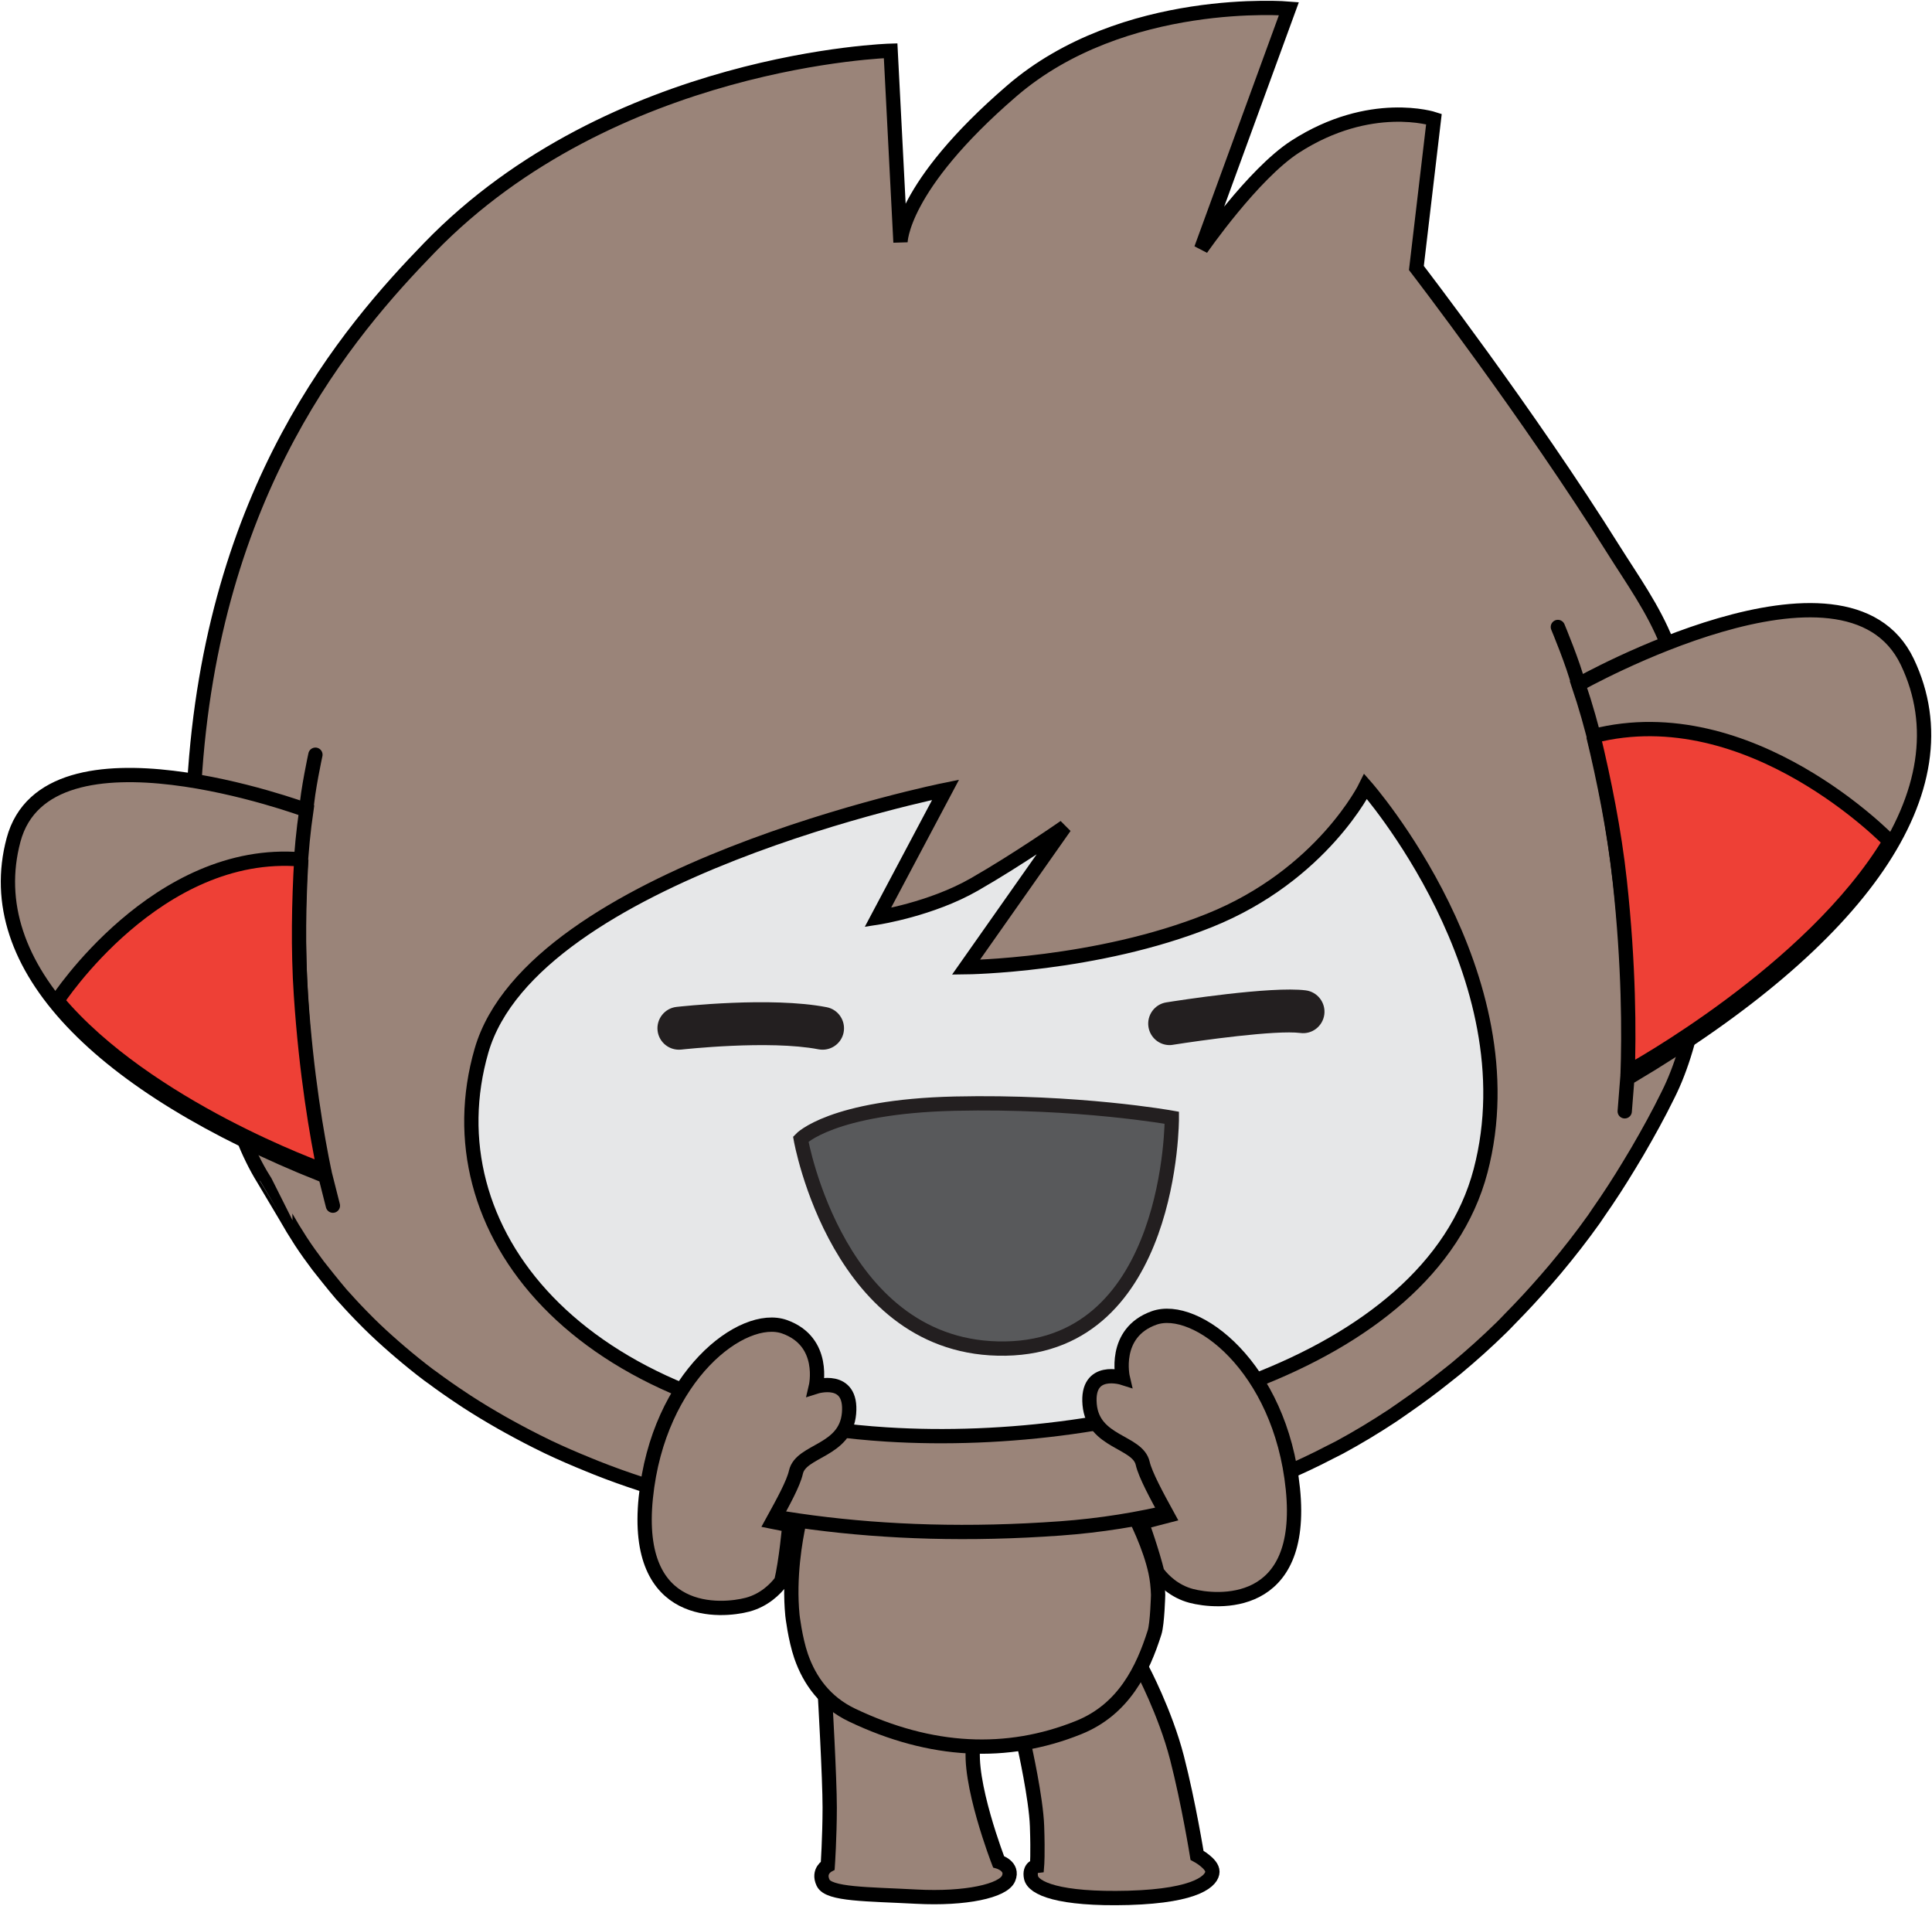 <svg xmlns="http://www.w3.org/2000/svg" xmlns:xlink="http://www.w3.org/1999/xlink" version="1.1" width="121.801" height="120.144" viewBox="0.2 0.108 121.801 120.144">
  <!-- Exported by Scratch - http://scratch.mit.edu/ -->
  <g id="ID0.5678275343962014">
    <path id="L_Leg_1_" fill="#9A8479" stroke="#000000" d="M 56.702 104.605 C 52.812 103.119 52.209 106.988 52.209 106.988 C 52.209 106.988 52.508 112.16 52.508 114.051 C 52.505 115.943 52.385 117.702 52.385 117.702 C 52.385 117.702 51.74 118.047 52.092 118.789 C 52.443 119.535 54.874 119.498 57.969 119.663 C 61.065 119.828 63.453 119.305 63.783 118.516 C 64.114 117.737 63.151 117.46 63.151 117.46 C 63.151 117.46 61.167 112.341 61.578 110.01 C 62.127 106.901 60.591 106.091 56.702 104.605 L 56.702 104.605 L 56.702 104.605 L 56.702 104.605 L 56.702 104.605 L 56.702 104.605 L 56.702 104.605 L 56.702 104.605 L 56.702 104.605 L 56.702 104.605 L 56.702 104.605 L 56.702 104.605 L 56.702 104.605 Z " stroke-width="0.901"/>
    <path id="R_Leg_2_" fill="#9A8479" stroke="#000000" d="M 66.745 105.295 C 63.82 106.633 64.788 110.206 64.788 110.206 C 64.788 110.206 65.519 113.459 65.579 115.226 C 65.641 116.992 65.579 117.722 65.579 117.722 C 65.579 117.722 65.059 117.782 65.2 118.454 C 65.337 119.128 66.917 119.859 71.351 119.739 C 75.788 119.612 76.629 118.606 76.635 118.093 C 76.642 117.578 75.665 117.057 75.665 117.057 C 75.665 117.057 75.137 113.767 74.401 110.908 C 73.663 108.046 72.197 105.299 72.197 105.299 C 71.449 103.734 69.669 103.956 66.745 105.295 L 66.745 105.295 L 66.745 105.295 L 66.745 105.295 L 66.745 105.295 L 66.745 105.295 L 66.745 105.295 L 66.745 105.295 L 66.745 105.295 L 66.745 105.295 L 66.745 105.295 L 66.745 105.295 L 66.745 105.295 Z " stroke-width="0.901"/>
    <path id="Belly" fill="#9A8479" stroke="#000000" d="M 60.065 90.633 C 51.983 91.26 50.569 96.12 50.569 96.12 C 50.344 97.148 49.922 99.512 50.158 101.932 C 50.158 101.932 50.322 103.388 50.705 104.505 C 51.242 106.057 52.237 107.419 53.918 108.219 C 58.896 110.595 63.686 110.817 68.187 109.009 C 71.056 107.862 72.255 105.325 72.989 103.007 C 73.165 102.454 73.212 100.642 73.212 100.642 C 73.198 100.12 73.14 99.634 73.047 99.201 C 72.708 97.636 71.891 95.923 71.233 94.708 C 71.235 94.709 68.148 90.006 60.065 90.633 L 60.065 90.633 L 60.065 90.633 L 60.065 90.633 L 60.065 90.633 L 60.065 90.633 L 60.065 90.633 L 60.065 90.633 L 60.065 90.633 L 60.065 90.633 L 60.065 90.633 L 60.065 90.633 L 60.065 90.633 Z " stroke-width="0.901"/>
    <g id="Head_1_">
      <path id="Head" fill="#9A8479" stroke="#000000" d="M 18.24 76.829 C 18.511 77.308 18.801 77.789 19.119 78.277 C 19.138 78.308 19.158 78.34 19.179 78.372 C 19.511 78.879 19.878 79.389 20.263 79.899 C 20.337 79.995 21.293 81.205 21.736 81.715 C 21.797 81.783 21.866 81.852 21.926 81.922 C 22.358 82.407 22.815 82.891 23.297 83.372 C 23.354 83.428 23.407 83.487 23.466 83.542 C 23.977 84.049 24.52 84.543 25.086 85.037 C 25.194 85.131 25.304 85.227 25.417 85.322 C 25.996 85.816 26.597 86.305 27.234 86.785 C 27.294 86.833 27.363 86.879 27.426 86.921 C 28.036 87.376 28.674 87.822 29.334 88.258 C 29.439 88.326 29.54 88.397 29.646 88.465 C 30.341 88.916 31.07 89.354 31.822 89.783 C 31.965 89.864 32.109 89.944 32.255 90.025 C 33.037 90.457 33.842 90.879 34.684 91.285 C 34.715 91.302 34.75 91.313 34.781 91.332 C 35.604 91.723 36.461 92.093 37.34 92.448 C 37.496 92.509 37.647 92.578 37.804 92.637 C 38.695 92.99 39.619 93.323 40.568 93.633 C 40.739 93.689 40.917 93.744 41.09 93.8 C 42.077 94.118 43.087 94.418 44.138 94.683 C 44.146 94.685 44.154 94.687 44.16 94.69 C 45.209 94.96 46.303 95.196 47.417 95.416 C 47.624 95.457 47.832 95.498 48.04 95.54 C 49.139 95.744 50.268 95.925 51.428 96.077 C 56.119 96.691 61.312 96.865 67.049 96.451 C 72.069 96.088 76.744 94.895 81.049 93.064 C 82.067 92.631 83.063 92.164 84.037 91.655 C 84.243 91.547 84.459 91.449 84.662 91.338 C 85.801 90.722 86.904 90.055 87.982 89.344 C 88.238 89.175 88.487 88.992 88.741 88.819 C 89.623 88.211 90.485 87.573 91.319 86.906 C 91.543 86.728 91.769 86.554 91.991 86.372 C 92.984 85.546 93.949 84.68 94.875 83.772 C 95.054 83.597 95.227 83.412 95.404 83.229 C 96.174 82.449 96.923 81.639 97.647 80.805 C 97.853 80.562 98.065 80.327 98.266 80.084 C 99.111 79.074 99.923 78.034 100.691 76.956 C 100.785 76.827 100.867 76.689 100.958 76.56 C 101.637 75.592 102.284 74.591 102.9 73.571 C 103.079 73.28 103.256 72.984 103.431 72.686 C 104.106 71.526 104.759 70.347 105.354 69.132 C 108.815 62.266 108.369 48.403 105.284 40.626 C 104.436 38.485 103.096 36.623 101.941 34.785 C 96.547 26.168 89.495 17 89.495 17 L 90.601 7.612 C 90.601 7.612 86.596 6.302 81.859 9.351 C 79.187 11.074 75.927 15.789 75.927 15.789 L 81.457 0.653 C 81.457 0.653 71.034 -0.234 63.986 5.839 C 56.937 11.912 56.97 15.385 56.97 15.385 L 56.349 3.306 C 56.349 3.306 38.825 3.793 27.264 15.731 C 22.171 20.987 13.546 30.918 12.449 49.524 L 12.419 49.734 C 12.084 54.124 12.94 68.19 16.801 74.41 C 16.8 74.412 18.192 76.746 18.24 76.829 L 18.24 76.829 L 18.24 76.829 L 18.24 76.829 L 18.24 76.829 L 18.24 76.829 L 18.24 76.829 L 18.24 76.829 L 18.24 76.829 L 18.24 76.829 L 18.24 76.829 L 18.24 76.829 L 18.24 76.829 Z " stroke-width="0.901"/>
      <path id="Face" fill="#E6E7E8" stroke="#000000" d="M 86.297 49.684 C 86.297 49.684 83.56 55.275 76.44 58.13 C 69.32 60.989 61.099 61.078 61.099 61.078 L 67.323 52.229 C 67.323 52.229 64.344 54.306 61.625 55.861 C 58.907 57.422 55.541 57.944 55.541 57.944 L 59.814 49.892 C 59.814 49.892 33.794 55.13 30.555 66.338 C 27.321 77.545 36.432 89.288 56.086 90.529 C 70.955 91.467 90.304 86.242 93.542 73.911 C 96.781 61.575 86.297 49.684 86.297 49.684 L 86.297 49.684 L 86.297 49.684 L 86.297 49.684 L 86.297 49.684 L 86.297 49.684 L 86.297 49.684 L 86.297 49.684 L 86.297 49.684 L 86.297 49.684 L 86.297 49.684 L 86.297 49.684 L 86.297 49.684 Z " stroke-width="0.901"/>
      <g id="R_Ear_1_">
        <path id="Outer_Ear_1_" fill="#9A8479" stroke="#000000" stroke-linecap="round" d="M 99.713 43.255 C 99.713 43.255 116.588 33.745 120.444 41.831 C 124.302 49.918 117.401 59.394 103.003 67.968 C 103.003 67.968 103.321 53.889 99.713 43.255 L 99.713 43.255 L 99.713 43.255 L 99.713 43.255 L 99.713 43.255 L 99.713 43.255 L 99.713 43.255 L 99.713 43.255 L 99.713 43.255 L 99.713 43.255 L 99.713 43.255 L 99.713 43.255 L 99.713 43.255 Z M 99.713 43.255 C 99.41 42.01 98.414 39.629 98.414 39.629 M 102.629 70.16 L 102.809 67.884 " stroke-width="0.901"/>
        <path id="Inner_Ear" fill="#EE4036" stroke="#000000" d="M 102.809 67.882 C 102.903 65.275 102.899 60.981 102.314 55.62 C 101.976 52.501 101.324 49.282 100.654 46.502 L 100.656 46.505 C 110.54 43.981 119.338 53.147 119.338 53.147 L 119.341 53.147 C 114.401 61.375 102.889 67.654 102.889 67.654 L 102.809 67.882 L 102.809 67.882 L 102.809 67.882 L 102.809 67.882 L 102.809 67.882 L 102.809 67.882 L 102.809 67.882 L 102.809 67.882 L 102.809 67.882 L 102.809 67.882 L 102.809 67.882 L 102.809 67.882 L 102.809 67.882 Z " stroke-width="0.901"/>
      </g>
      <g id="L_Ear">
        <path id="Outer_Ear_2_" fill="#9A8479" stroke="#000000" stroke-linecap="round" d="M 20.512 74.17 C 6.496 68.574 -1.067 61.008 1.052 53.059 C 3.171 45.109 19.513 51.178 19.513 51.178 C 18.015 61.407 20.512 74.17 20.512 74.17 L 20.512 74.17 L 20.512 74.17 L 20.512 74.17 L 20.512 74.17 L 20.512 74.17 L 20.512 74.17 L 20.512 74.17 L 20.512 74.17 L 20.512 74.17 L 20.512 74.17 L 20.512 74.17 L 20.512 74.17 Z M 20.085 47.681 C 20.085 47.681 19.583 49.998 19.514 51.178 M 20.669 74.061 L 21.187 76.107 " stroke-width="0.901"/>
        <path id="Inner_Ear_1_" fill="#EE4036" stroke="#000000" d="M 20.564 73.867 C 20.564 73.867 9.447 69.917 3.805 63.188 L 3.807 63.187 C 3.807 63.187 10.102 53.5 19.195 54.282 L 19.196 54.279 C 19.044 56.91 18.978 59.939 19.173 62.829 C 19.503 67.798 20.176 71.704 20.669 74.061 L 20.564 73.867 L 20.564 73.867 L 20.564 73.867 L 20.564 73.867 L 20.564 73.867 L 20.564 73.867 L 20.564 73.867 L 20.564 73.867 L 20.564 73.867 L 20.564 73.867 L 20.564 73.867 L 20.564 73.867 L 20.564 73.867 Z " stroke-width="0.901"/>
      </g>
      <path id="R_Eye_1_" fill="#231F20" d="M 73.935 65.986 C 73.283 65.986 72.71 65.512 72.604 64.843 C 72.488 64.107 72.991 63.41 73.725 63.294 C 74.393 63.186 80.323 62.259 82.518 62.535 C 83.256 62.629 83.782 63.306 83.691 64.048 C 83.597 64.79 82.922 65.321 82.181 65.222 C 80.636 65.025 75.863 65.694 74.148 65.966 C 74.078 65.98 74.005 65.986 73.935 65.986 L 73.935 65.986 L 73.935 65.986 L 73.935 65.986 L 73.935 65.986 L 73.935 65.986 L 73.935 65.986 L 73.935 65.986 L 73.935 65.986 L 73.935 65.986 L 73.935 65.986 L 73.935 65.986 L 73.935 65.986 L 73.935 65.986 Z " stroke-width="0.901"/>
      <path id="L_Eye_1_" fill="#231F20" d="M 52.062 66.275 C 51.976 66.275 51.892 66.267 51.804 66.252 C 48.677 65.649 43.205 66.263 43.151 66.268 C 42.411 66.346 41.742 65.821 41.657 65.077 C 41.573 64.337 42.105 63.665 42.845 63.579 C 43.086 63.554 48.788 62.914 52.317 63.597 C 53.047 63.738 53.526 64.448 53.386 65.183 C 53.261 65.825 52.696 66.275 52.062 66.275 L 52.062 66.275 L 52.062 66.275 L 52.062 66.275 L 52.062 66.275 L 52.062 66.275 L 52.062 66.275 L 52.062 66.275 L 52.062 66.275 L 52.062 66.275 L 52.062 66.275 L 52.062 66.275 L 52.062 66.275 L 52.062 66.275 Z " stroke-width="0.901"/>
      <path id="Mouth_1_" fill="#58595B" stroke="#231F20" stroke-linecap="round" d="M 50.683 71.91 C 50.683 71.91 52.61 69.857 60.394 69.676 C 68.177 69.5 74.077 70.564 74.077 70.564 C 74.077 70.564 74.149 84.937 63.593 85.115 C 53.029 85.296 50.683 71.91 50.683 71.91 L 50.683 71.91 L 50.683 71.91 L 50.683 71.91 L 50.683 71.91 L 50.683 71.91 L 50.683 71.91 L 50.683 71.91 L 50.683 71.91 L 50.683 71.91 L 50.683 71.91 L 50.683 71.91 L 50.683 71.91 Z " stroke-width="0.901"/>
    </g>
    <path id="R_Arm" fill="#9A8479" stroke="#000000" d="M 73.206 99.284 L 73.176 99.281 C 72.857 97.959 72.183 96.076 72.183 96.076 L 73.813 95.653 C 73.129 94.406 72.403 93.064 72.241 92.351 C 71.927 90.946 69.106 91.054 68.895 88.641 C 68.683 86.229 70.986 86.963 70.986 86.963 C 70.986 86.963 70.318 84.13 72.953 83.187 C 75.59 82.244 80.924 86.27 81.708 93.958 C 82.492 101.647 76.886 101.122 75.297 100.704 C 74.232 100.421 73.545 99.72 73.206 99.284 L 73.206 99.284 L 73.206 99.284 L 73.206 99.284 L 73.206 99.284 L 73.206 99.284 L 73.206 99.284 L 73.206 99.284 L 73.206 99.284 L 73.206 99.284 L 73.206 99.284 L 73.206 99.284 L 73.206 99.284 Z " stroke-width="0.901"/>
    <path id="L_Arm" fill="#9A8479" stroke="#000000" d="M 49.414 99.839 L 49.444 99.836 C 49.766 98.514 49.964 96.245 49.964 96.245 L 48.892 96.031 C 49.577 94.785 50.22 93.618 50.379 92.906 C 50.694 91.503 53.516 91.609 53.726 89.198 C 53.936 86.787 51.635 87.519 51.635 87.519 C 51.635 87.519 52.302 84.686 49.667 83.743 C 47.032 82.8 41.697 86.826 40.914 94.514 C 40.13 102.203 45.736 101.678 47.326 101.259 C 48.389 100.977 49.075 100.275 49.414 99.839 L 49.414 99.839 L 49.414 99.839 L 49.414 99.839 L 49.414 99.839 L 49.414 99.839 L 49.414 99.839 L 49.414 99.839 L 49.414 99.839 L 49.414 99.839 L 49.414 99.839 L 49.414 99.839 L 49.414 99.839 Z " stroke-width="0.901"/>
  </g>
</svg>